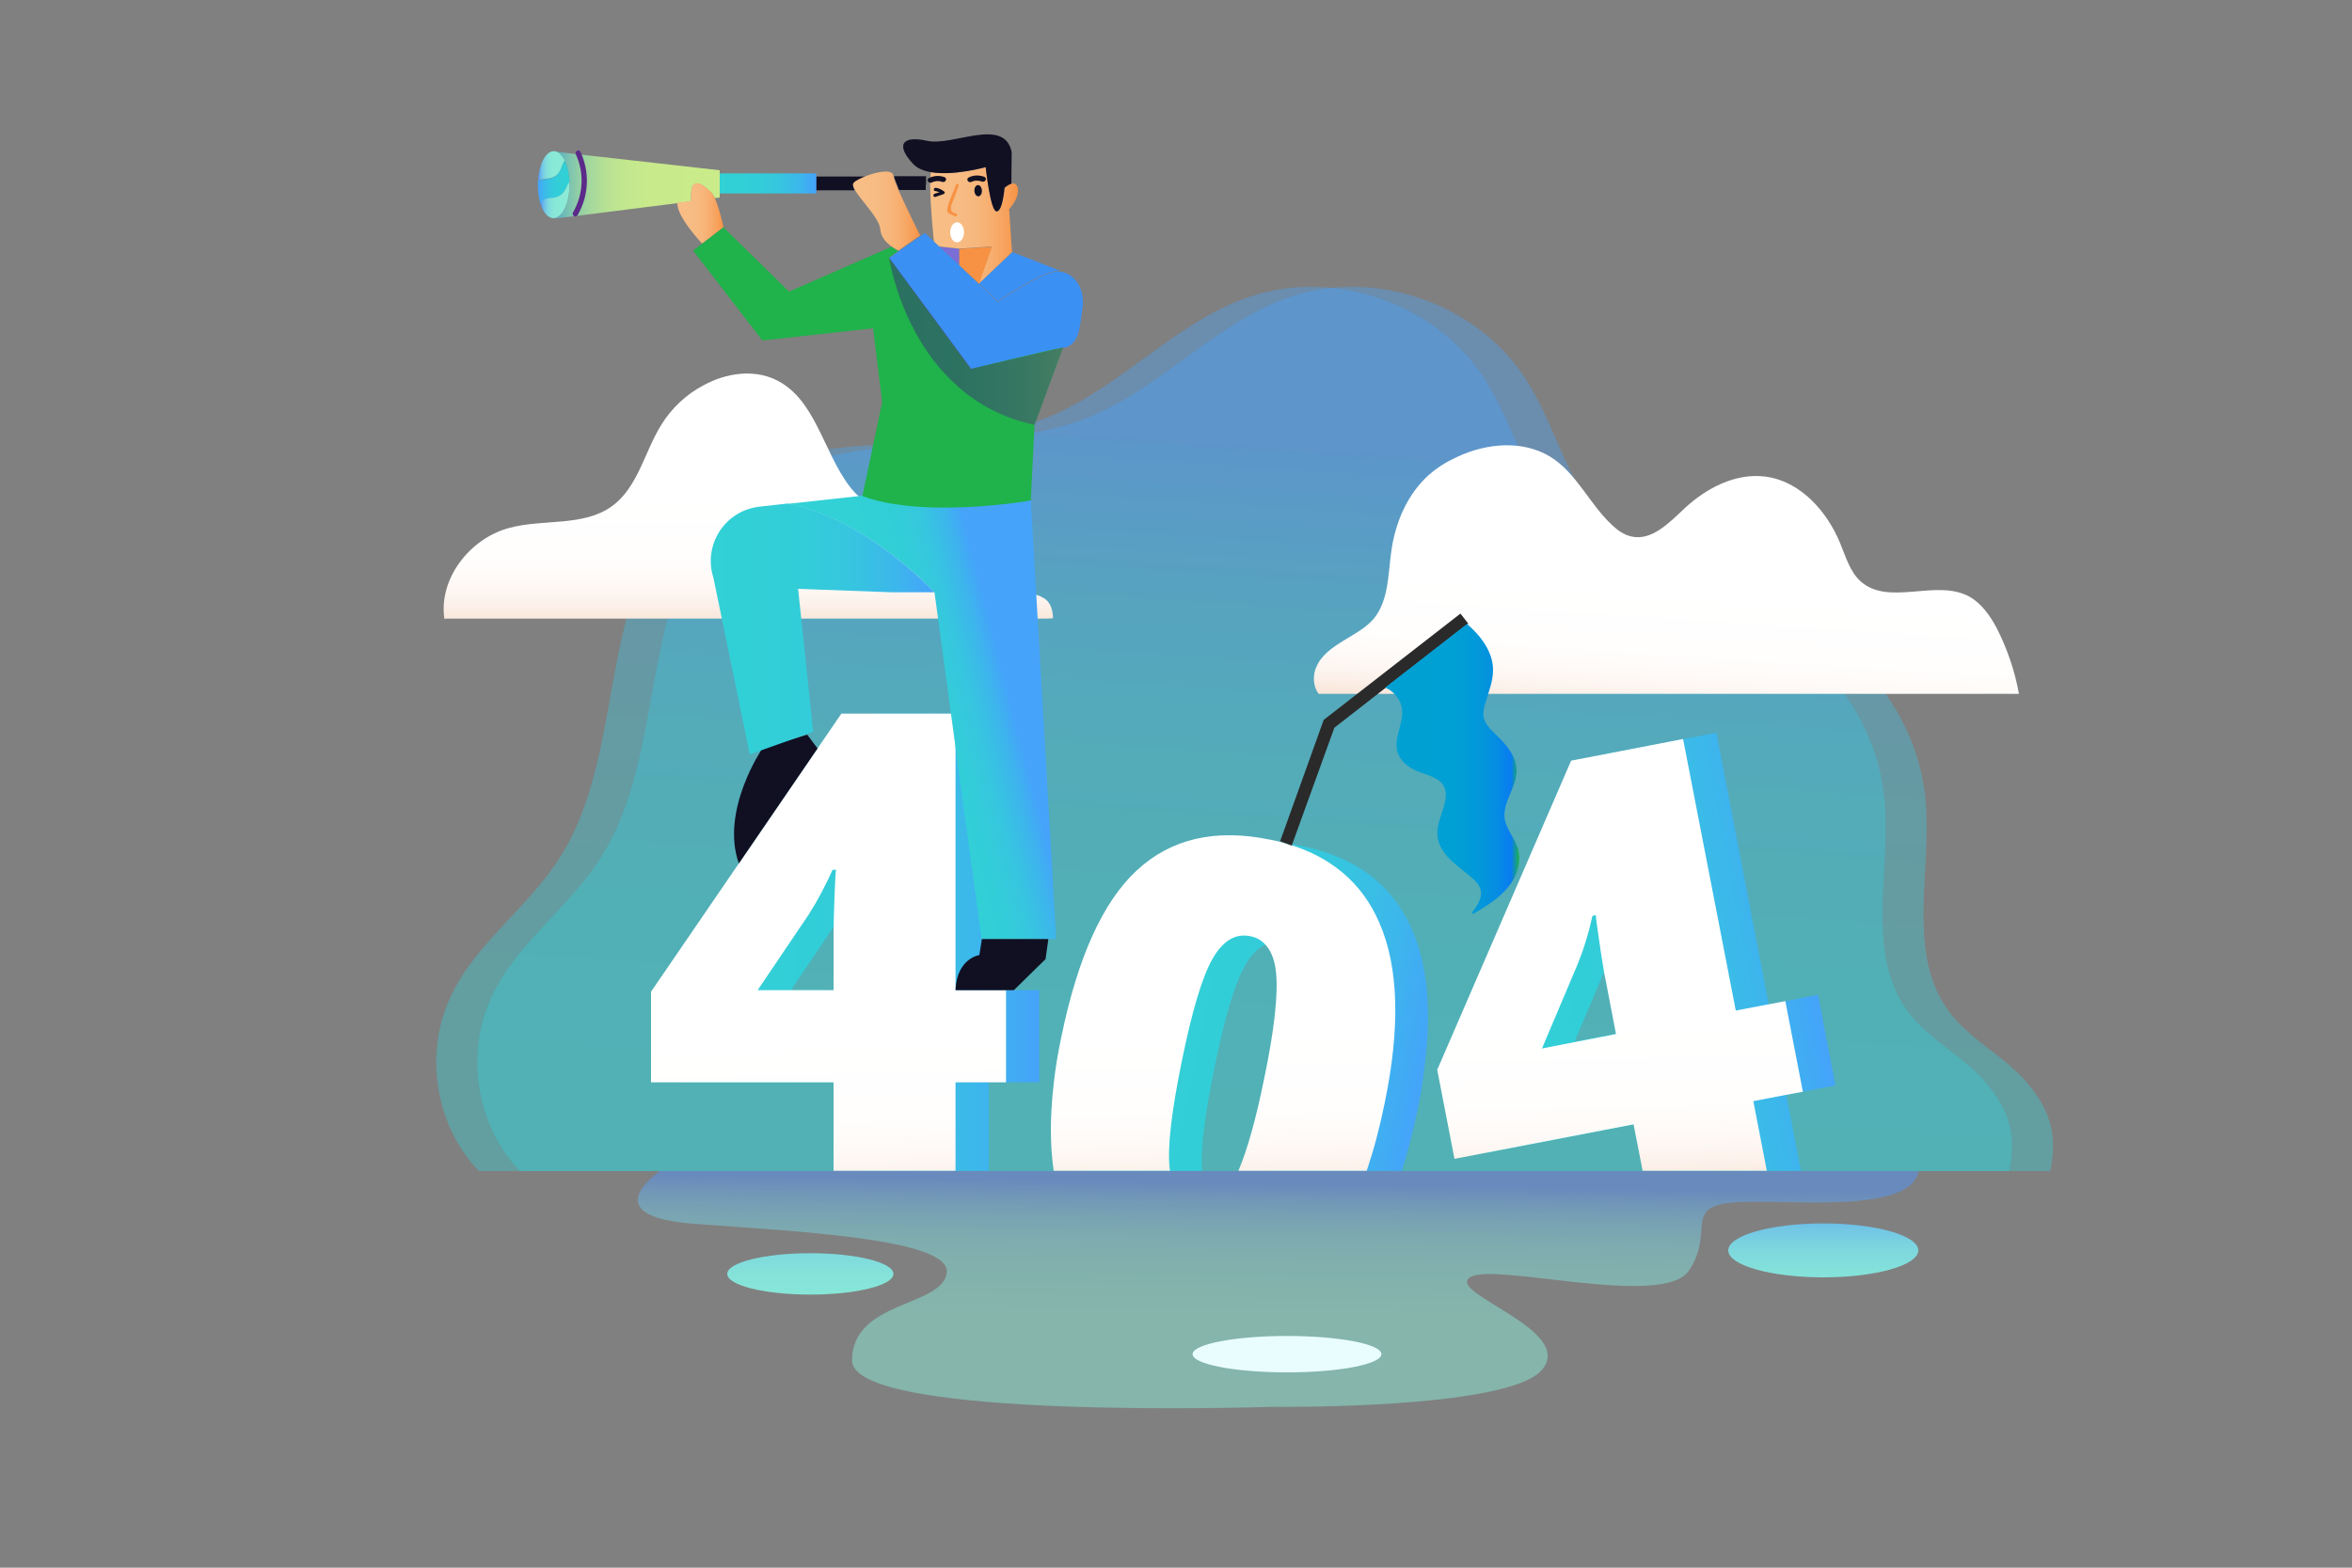 <?xml version="1.0" encoding="utf-8"?>
<!-- Generator: Adobe Illustrator 23.0.0, SVG Export Plug-In . SVG Version: 6.00 Build 0)  -->
<svg version="1.1" xmlns="http://www.w3.org/2000/svg" xmlns:xlink="http://www.w3.org/1999/xlink" x="0px" y="0px"
	 viewBox="0 0 750 500" style="enable-background:new 0 0 750 500;" xml:space="preserve">
<rect x="0" y="0" width="750" height="500" fill="#808080" stroke="none"/>
<style type="text/css">
	.st0{fill:#FFC107;}
	.st1{fill:#20b24b;}
	.st2{fill:#F15330;}
	.st3{opacity:0.37;fill:url(#SVGID_1_);}
	.st4{opacity:0.37;fill:url(#SVGID_2_);}
	.st5{fill:url(#SVGID_3_);}
	.st6{fill:url(#SVGID_4_);}
	.st7{fill:url(#SVGID_5_);}
	.st8{fill:url(#SVGID_6_);}
	.st9{fill:url(#SVGID_7_);}
	.st10{fill:url(#SVGID_8_);}
	.st11{fill:url(#SVGID_9_);}
	.st12{fill:#111023;}
	.st13{fill:url(#SVGID_10_);}
	.st14{fill:url(#SVGID_11_);}
	.st15{fill:url(#SVGID_12_);}
	.st16{fill:url(#SVGID_13_);}
	.st17{fill:url(#SVGID_14_);}
	.st18{fill:url(#SVGID_15_);}
	.st19{fill:url(#SVGID_16_);}
	.st20{fill:#5B2B89;}
	.st21{fill:url(#SVGID_17_);}
	.st22{fill:#3B90F4;}
	.st23{fill:url(#SVGID_18_);}
	.st24{opacity:0.38;fill:url(#SVGID_19_);}
	.st25{fill:url(#SVGID_20_);}
	.st26{fill:#F79244;}
	.st27{fill:#FFFFFF;}
	.st28{opacity:0.5;fill:url(#SVGID_21_);}
	.st29{fill:url(#SVGID_22_);}
	.st30{fill:url(#SVGID_23_);}
	.st31{fill:#E9FDFF;}
	.st32{fill:url(#SVGID_24_);}
	.st33{fill:url(#SVGID_25_);}
	.st34{fill:#2A2A2A;}
	.st35{fill:url(#SVGID_26_);}
</style>
<g id="BACKGROUND">
	<rect x="-166.6" y="146.6" class="st0" width="42.7" height="42.7"/>
	<rect x="-166.6" y="206.4" class="st1" width="42.7" height="42.7"/>
	<rect x="-166.6" y="265.9" class="st2" width="42.7" height="42.7"/>
</g>
<g id="OBJECTS">
	<g>
		<linearGradient id="SVGID_1_" gradientUnits="userSpaceOnUse" x1="387.916" y1="387.463" x2="404.096" y2="143.149">
			<stop  offset="0" style="stop-color:#31D1D6"/>
			<stop  offset="0.373" style="stop-color:#32CED8"/>
			<stop  offset="0.618" style="stop-color:#36C6DF"/>
			<stop  offset="0.824" style="stop-color:#3CB7EB"/>
			<stop  offset="1" style="stop-color:#45A3FA"/>
		</linearGradient>
		<path class="st3" d="M204.2,373.5h-51.5c-13.8-14.3-17.5-37.1-9.2-55.2c7.8-17.2,24.7-28.6,34.9-44.6
			c21.8-34,11.3-84.8,40.8-112.3c14.8-13.8,36.1-17.7,56.2-19.3c20.1-1.6,40.9-1.6,59.6-9.4c23-9.7,40.3-30.4,63.9-38.2
			c26.6-8.8,58.3,2.2,73.9,25.4c9.7,14.6,13.4,32.9,24.9,46.1c18.6,21.4,51.3,23,74.4,39.3c15.9,11.2,26.6,29.4,28.7,48.7
			c2.5,23.3-6.4,49.8,7.6,68.6c6.8,9.2,17.9,14.3,25.2,23.1c7.3,8.7,9.4,16.7,7.1,27.8H204.2z"/>
		<linearGradient id="SVGID_2_" gradientUnits="userSpaceOnUse" x1="401.074" y1="387.463" x2="417.253" y2="143.149">
			<stop  offset="0" style="stop-color:#31D1D6"/>
			<stop  offset="0.373" style="stop-color:#32CED8"/>
			<stop  offset="0.618" style="stop-color:#36C6DF"/>
			<stop  offset="0.824" style="stop-color:#3CB7EB"/>
			<stop  offset="1" style="stop-color:#45A3FA"/>
		</linearGradient>
		<path class="st4" d="M217.3,373.5h-51.5c-13.8-14.3-17.5-37.1-9.2-55.2c7.8-17.2,24.7-28.6,34.9-44.6
			c21.8-34,11.3-84.8,40.8-112.3c14.8-13.8,36.1-17.7,56.2-19.3s40.9-1.6,59.6-9.4c23-9.7,40.3-30.4,63.9-38.2
			c26.6-8.8,58.3,2.2,73.9,25.4c9.7,14.6,13.4,32.9,24.9,46.1c18.6,21.4,51.3,23,74.4,39.3c15.9,11.2,26.6,29.4,28.7,48.7
			c2.5,23.3-6.4,49.8,7.6,68.6c6.8,9.2,17.9,14.3,25.2,23.1c7.3,8.7,9.4,16.7,7.1,27.8H217.3z"/>
	</g>
	<linearGradient id="SVGID_3_" gradientUnits="userSpaceOnUse" x1="238.67" y1="197.966" x2="238.67" y2="155.36">
		<stop  offset="0" style="stop-color:#F9E6D9"/>
		<stop  offset="0.121" style="stop-color:#FCF1EA"/>
		<stop  offset="0.27" style="stop-color:#FEF9F6"/>
		<stop  offset="0.475" style="stop-color:#FFFEFD"/>
		<stop  offset="1" style="stop-color:#FFFFFF"/>
	</linearGradient>
	<path class="st5" d="M335.8,197.2l-2.1,0.1H142.2l-0.5,0.1c-1.9-12.7,8-25.6,20.6-29c10.9-3,23.7-0.3,32.9-7
		c8.2-6,10.3-17.2,15.6-25.8c3.3-5.4,8.1-9.9,13.7-12.8c7-3.8,15.7-5.1,22.8-1.7c12.7,6,15.1,22.8,23.6,34c1.9,2.5,4.3,4.8,7.3,5.7
		c2.8,0.8,5.8,0.2,8.6-0.3c9.4-1.7,20.6-1.5,26.4,6c2.7,3.5,3.7,8.1,5.2,12.3c1.5,4.2,4,8.5,8.2,10c2,0.7,4.3,0.7,6.1,1.9
		C335,191.9,335.7,194.5,335.8,197.2z"/>
	<linearGradient id="SVGID_4_" gradientUnits="userSpaceOnUse" x1="530.774" y1="227.875" x2="533.47" y2="186.347">
		<stop  offset="0" style="stop-color:#F9E6D9"/>
		<stop  offset="0.121" style="stop-color:#FCF1EA"/>
		<stop  offset="0.27" style="stop-color:#FEF9F6"/>
		<stop  offset="0.475" style="stop-color:#FFFEFD"/>
		<stop  offset="1" style="stop-color:#FFFFFF"/>
	</linearGradient>
	<path class="st6" d="M643.8,221.3H420.5c-1.8-2.3-2-6-0.7-8.7c1.6-3.7,5.1-6.1,8.5-8.2c3.4-2.1,7.1-4,9.7-7
		c4.9-5.9,4.6-14.3,5.7-21.9c1.3-9,5.1-17.9,11.9-24c2.7-2.4,5.8-4.3,9.1-5.8c9.4-4.4,20.9-5.4,29.7,0c8.4,5.2,12.5,15.2,19.8,21.9
		c1.7,1.6,3.7,3,6,3.5c6.5,1.5,12.1-4.4,17-9c7-6.5,16.3-11.3,25.7-10.1c11.1,1.4,19.7,11,23.9,21.3c1.8,4.3,3.1,9.1,6.6,12.2
		c9,7.9,24.1-1,34.6,4.8c3.9,2.2,6.6,6.1,8.7,10C640,206.8,642.5,214,643.8,221.3z"/>
	<g>
		<linearGradient id="SVGID_5_" gradientUnits="userSpaceOnUse" x1="218.258" y1="300.516" x2="331.393" y2="300.516">
			<stop  offset="0" style="stop-color:#31D1D6"/>
			<stop  offset="0.373" style="stop-color:#32CED8"/>
			<stop  offset="0.618" style="stop-color:#36C6DF"/>
			<stop  offset="0.824" style="stop-color:#3CB7EB"/>
			<stop  offset="1" style="stop-color:#45A3FA"/>
		</linearGradient>
		<path class="st7" d="M331.4,345.2h-16.1v28.2h-38.9v-28.2h-58.2v-28.9l60.7-88.7h36.4v88.2h16.1V345.2z M276.4,315.8v-17
			c0-3.2,0.1-7.5,0.3-12.9c0.2-5.4,0.4-8.3,0.5-8.5h-1.1c-2.3,5.1-4.8,9.9-7.7,14.4l-16.2,24H276.4z"/>
		<linearGradient id="SVGID_6_" gradientUnits="userSpaceOnUse" x1="265.23" y1="383.051" x2="264.152" y2="328.04">
			<stop  offset="0" style="stop-color:#F9E6D9"/>
			<stop  offset="0.121" style="stop-color:#FCF1EA"/>
			<stop  offset="0.27" style="stop-color:#FEF9F6"/>
			<stop  offset="0.475" style="stop-color:#FFFEFD"/>
			<stop  offset="1" style="stop-color:#FFFFFF"/>
		</linearGradient>
		<path class="st8" d="M320.8,345.2h-16.1v28.2h-38.9v-28.2h-58.2v-28.9l60.7-88.7h36.4v88.2h16.1V345.2z M265.8,315.8v-17
			c0-3.2,0.1-7.5,0.3-12.9c0.2-5.4,0.4-8.3,0.5-8.5h-1.1c-2.3,5.1-4.8,9.9-7.7,14.4l-16.2,24H265.8z"/>
	</g>
	<g>
		
			<linearGradient id="SVGID_7_" gradientUnits="userSpaceOnUse" x1="462.038" y1="311.103" x2="575.176" y2="311.103" gradientTransform="matrix(0.982 -0.19 0.19 0.982 -47.317 104.322)">
			<stop  offset="0" style="stop-color:#31D1D6"/>
			<stop  offset="0.373" style="stop-color:#32CED8"/>
			<stop  offset="0.618" style="stop-color:#36C6DF"/>
			<stop  offset="0.824" style="stop-color:#3CB7EB"/>
			<stop  offset="1" style="stop-color:#45A3FA"/>
		</linearGradient>
		<path class="st9" d="M585.3,346.2l-5.6-28.9l-10.4,2l-5.3,1l-16.7-86.6l-35.8,6.9l-42.7,98.6l5.5,28.4l57.1-11l3.3,16.8h39.6
			l-4.7-24.2l5.3-1L585.3,346.2z M515.3,329.7l-13.2,2.5l9.4-22.2l1.9-4.5c2-4.9,3.6-10.1,4.8-15.6l1.1-0.2
			c-0.1,0.3,0.3,3.1,1.1,8.5c0.8,5.4,1.5,9.6,2.1,12.8l3.2,16.7L515.3,329.7z"/>
		<linearGradient id="SVGID_8_" gradientUnits="userSpaceOnUse" x1="517.233" y1="378.11" x2="516.154" y2="323.098">
			<stop  offset="0" style="stop-color:#F9E6D9"/>
			<stop  offset="0.121" style="stop-color:#FCF1EA"/>
			<stop  offset="0.27" style="stop-color:#FEF9F6"/>
			<stop  offset="0.475" style="stop-color:#FFFEFD"/>
			<stop  offset="1" style="stop-color:#FFFFFF"/>
		</linearGradient>
		<path class="st10" d="M574.9,348.2l-5.6-28.9l-15.8,3l-16.8-86.6l-25.3,4.9l-10.4,2l-42.7,98.6l5.5,28.4l10.4-2l46.7-9l2.9,14.8
			h39.6l-4.3-22.2l10.4-2L574.9,348.2z M511.5,310.1c0.2,1.1,0.4,2.1,0.6,3l3.2,16.7l-23.6,4.6l11.3-26.7c2-4.9,3.6-10.1,4.8-15.6
			l1.1-0.2c-0.1,0.3,0.3,3.1,1.1,8.5C510.5,304.2,511.1,307.4,511.5,310.1z"/>
	</g>
	<g id="XMLID_2_">
		<g>
			<linearGradient id="SVGID_9_" gradientUnits="userSpaceOnUse" x1="290.256" y1="231.047" x2="322.256" y2="222.777">
				<stop  offset="0" style="stop-color:#31D1D6"/>
				<stop  offset="0.373" style="stop-color:#32CED8"/>
				<stop  offset="0.618" style="stop-color:#36C6DF"/>
				<stop  offset="0.824" style="stop-color:#3CB7EB"/>
				<stop  offset="1" style="stop-color:#45A3FA"/>
			</linearGradient>
			<path class="st11" d="M336.8,299.5l-23.8,0L298,189c0,0-21.8-23.8-46.8-28.3l23.8-2.6l53.7,1.5L336.8,299.5z"/>
			<path class="st12" d="M243.1,238.7c0,0-13.5,19.8-7.5,36.7l25.1-36.7l-3.3-4.4L243.1,238.7z"/>
			<path class="st12" d="M313.1,299.5l-0.8,5.1c0,0-7.2,1-7.6,11.2h18.6l10.1-9.9l0.9-6.4H313.1z"/>
			<linearGradient id="SVGID_10_" gradientUnits="userSpaceOnUse" x1="226.738" y1="200.654" x2="297.978" y2="200.654">
				<stop  offset="0" style="stop-color:#31D1D6"/>
				<stop  offset="0.373" style="stop-color:#32CED8"/>
				<stop  offset="0.618" style="stop-color:#36C6DF"/>
				<stop  offset="0.824" style="stop-color:#3CB7EB"/>
				<stop  offset="1" style="stop-color:#45A3FA"/>
			</linearGradient>
			<path class="st13" d="M284.3,188.9l-29.8-1.1l4.8,45.6l-20.2,7.2l-11.6-56.3c-3.4-10.5,3.7-21.5,14.7-22.7l8.9-1h0
				c25,4.5,46.8,28.3,46.8,28.3L284.3,188.9z"/>
		</g>
		<g>
			<linearGradient id="SVGID_11_" gradientUnits="userSpaceOnUse" x1="177.138" y1="58.975" x2="229.514" y2="58.975">
				<stop  offset="0" style="stop-color:#51ADC6"/>
				<stop  offset="6.081700e-03" style="stop-color:#55AFC4"/>
				<stop  offset="6.631500e-02" style="stop-color:#74BFB5"/>
				<stop  offset="0.133" style="stop-color:#8FCDA7"/>
				<stop  offset="0.21" style="stop-color:#A5D89D"/>
				<stop  offset="0.3" style="stop-color:#B6E094"/>
				<stop  offset="0.411" style="stop-color:#C1E78E"/>
				<stop  offset="0.567" style="stop-color:#C8EA8B"/>
				<stop  offset="1" style="stop-color:#CAEB8A"/>
			</linearGradient>
			<path class="st14" d="M229.5,61.7V63l-1.6,0.2c-0.4-0.9-0.9-1.6-1.3-2c-2.2-1.9-3.7-3.3-5.2-2.4c-1.2,0.7-1.1,3.9-1,5.4l-4.4,0.6
				l-38.9,4.9l0-0.1c2.5-0.6,4.5-5.1,4.5-10.6c0-5.4-1.9-9.9-4.4-10.6l52.3,5.9v1.1V61.7z"/>
			<linearGradient id="SVGID_12_" gradientUnits="userSpaceOnUse" x1="180.051" y1="52.92" x2="171.576" y2="52.92">
				<stop  offset="0" style="stop-color:#8AEBD6"/>
				<stop  offset="0.462" style="stop-color:#89E9D7"/>
				<stop  offset="0.628" style="stop-color:#84E2DA"/>
				<stop  offset="0.746" style="stop-color:#7DD7DE"/>
				<stop  offset="0.842" style="stop-color:#72C6E5"/>
				<stop  offset="0.923" style="stop-color:#64B0EE"/>
				<stop  offset="0.994" style="stop-color:#5395F9"/>
				<stop  offset="1" style="stop-color:#5193FA"/>
			</linearGradient>
			<path class="st15" d="M180.1,51.2c-0.1,0.2-0.2,0.3-0.3,0.5c-0.6,1.1-0.8,2.3-1.5,3.3c-0.5,0.7-1.2,1.3-2.1,1.6
				c-0.9,0.3-1.8,0.4-2.8,0.5c-0.6,0.1-1.3,0.2-1.8,0.5c0.3-5.2,2.3-9.2,4.9-9.4l0.8,0.1C178.3,48.6,179.3,49.7,180.1,51.2z"/>
			<linearGradient id="SVGID_13_" gradientUnits="userSpaceOnUse" x1="181.601" y1="57.992" x2="171.53" y2="57.992">
				<stop  offset="0" style="stop-color:#31D1D6"/>
				<stop  offset="0.373" style="stop-color:#32CED8"/>
				<stop  offset="0.618" style="stop-color:#36C6DF"/>
				<stop  offset="0.824" style="stop-color:#3CB7EB"/>
				<stop  offset="1" style="stop-color:#45A3FA"/>
			</linearGradient>
			<path class="st16" d="M181.6,58.1C181.6,58.1,181.6,58.1,181.6,58.1c-0.7,0.9-1,2-1.6,2.9c-0.7,1-1.8,1.8-3,2.1
				c-1.1,0.3-2.3,0.1-3.4,0.6c-0.5,0.3-0.9,0.7-1.3,1.2c-0.5-1.7-0.8-3.7-0.8-5.9c0-0.5,0-0.9,0-1.3c0.6-0.3,1.2-0.4,1.8-0.5
				c0.9-0.1,1.9-0.2,2.8-0.5c0.8-0.3,1.6-0.9,2.1-1.6c0.7-1,1-2.2,1.5-3.3c0.1-0.2,0.2-0.3,0.3-0.5
				C180.9,52.9,181.5,55.4,181.6,58.1z"/>
			<linearGradient id="SVGID_14_" gradientUnits="userSpaceOnUse" x1="181.62" y1="63.839" x2="172.36" y2="63.839">
				<stop  offset="0" style="stop-color:#8AEBD6"/>
				<stop  offset="0.462" style="stop-color:#89E9D7"/>
				<stop  offset="0.628" style="stop-color:#84E2DA"/>
				<stop  offset="0.746" style="stop-color:#7DD7DE"/>
				<stop  offset="0.842" style="stop-color:#72C6E5"/>
				<stop  offset="0.923" style="stop-color:#64B0EE"/>
				<stop  offset="0.994" style="stop-color:#5395F9"/>
				<stop  offset="1" style="stop-color:#5193FA"/>
			</linearGradient>
			<path class="st17" d="M181.6,58.9c0,5.5-2,10-4.5,10.6c-0.2,0-0.4,0.1-0.6,0.1c-1.8,0-3.3-1.9-4.2-4.8c0.3-0.5,0.7-0.9,1.3-1.2
				c1-0.5,2.2-0.4,3.4-0.6c1.2-0.3,2.3-1,3-2.1c0.6-0.9,0.9-2,1.5-2.8c0,0,0,0,0-0.1C181.6,58.3,181.6,58.6,181.6,58.9z"/>
			<path class="st12" d="M260.3,56.3H276c-1.6,0.7-3,1.4-3.7,2c-0.5,0.5-0.3,1.3,0.3,2.4h-12.4V56.3z"/>
			<path class="st12" d="M295.2,58.9v1.7h-8.5c-0.8-1.9-1.4-3.5-1.6-4.4h10.2V58.9z"/>
			<linearGradient id="SVGID_15_" gradientUnits="userSpaceOnUse" x1="229.514" y1="58.465" x2="260.313" y2="58.465">
				<stop  offset="0" style="stop-color:#31D1D6"/>
				<stop  offset="0.373" style="stop-color:#32CED8"/>
				<stop  offset="0.618" style="stop-color:#36C6DF"/>
				<stop  offset="0.824" style="stop-color:#3CB7EB"/>
				<stop  offset="1" style="stop-color:#45A3FA"/>
			</linearGradient>
			<polygon class="st18" points="260.3,60.7 260.3,61.7 229.5,61.7 229.5,55.3 260.3,55.3 260.3,56.3 			"/>
			<linearGradient id="SVGID_16_" gradientUnits="userSpaceOnUse" x1="216.043" y1="68.1" x2="230.731" y2="68.1">
				<stop  offset="0" style="stop-color:#F7BE86"/>
				<stop  offset="0.329" style="stop-color:#F7BC83"/>
				<stop  offset="0.545" style="stop-color:#F7B67B"/>
				<stop  offset="0.728" style="stop-color:#F7AC6C"/>
				<stop  offset="0.891" style="stop-color:#F79E57"/>
				<stop  offset="1" style="stop-color:#F79244"/>
			</linearGradient>
			<path class="st19" d="M230.7,72.5l-6.8,5.2c0,0-8.2-8.6-7.9-13l4.4-0.6c-0.1-1.5-0.2-4.7,1-5.4c1.5-0.9,3,0.6,5.2,2.4
				c0.4,0.4,0.9,1.1,1.3,2C229.5,66.6,230.7,72.5,230.7,72.5z"/>
			<path class="st20" d="M185.1,48.4c-0.5-1-1.9-0.1-1.5,0.8c2.8,6.1,2.4,12.8-0.9,18.6c-0.5,0.9,0.9,1.8,1.5,0.8
				C187.8,62.3,188.1,55,185.1,48.4z"/>
		</g>
		<g>
			<linearGradient id="SVGID_17_" gradientUnits="userSpaceOnUse" x1="302.798" y1="79.327" x2="302.312" y2="96.995">
				<stop  offset="0" style="stop-color:#7B6ED6"/>
				<stop  offset="0.48" style="stop-color:#796DD5"/>
				<stop  offset="0.653" style="stop-color:#7268D0"/>
				<stop  offset="0.777" style="stop-color:#6760C9"/>
				<stop  offset="0.876" style="stop-color:#5655BE"/>
				<stop  offset="0.961" style="stop-color:#4047B0"/>
				<stop  offset="1" style="stop-color:#333EA8"/>
			</linearGradient>
			<polygon class="st21" points="305.9,79.4 305.9,84.6 299.6,78.7 			"/>
			<path class="st22" d="M305.9,84.6l6.3,6l6,5.7c0,0,13.8-9.6,19.1-9.7c0.4,0,0.7,0,1.1,0.1c4.7,0.7,7.6,6.1,6.8,11.4
				c-0.9,5.6-0.7,11.9-6.2,12.9c-5.4,1-29.3,6.8-29.3,6.8l-26.2-35.5l3.1-2.2l6.9-4.8l1.4-1l3,2.8l1.7,1.6L305.9,84.6z"/>
			<path class="st22" d="M322.8,80.4l15.6,6.1c-0.4-0.1-0.7-0.1-1.1-0.1c-5.3,0.1-19.1,9.7-19.1,9.7l-6-5.7L322.8,80.4z"/>
			<path class="st1" d="M339,110.8l-9.1,24.7l-1.2,24.1c0,0-1.1,0.2-2.9,0.5c-8.7,1.2-34.6,4.2-50.8-1.9l6.3-29.9l-2.9-23.6
				l-35.3,3.9L221,79.9l2.9-2.2l6.8-5.2L251.6,93l32.7-14.3c1.2,0.9,2.2,1.3,2.2,1.3l-3.1,2.2l26.2,35.5
				C309.7,117.6,333.6,111.8,339,110.8z"/>
			<linearGradient id="SVGID_18_" gradientUnits="userSpaceOnUse" x1="272.094" y1="67.378" x2="293.448" y2="67.378">
				<stop  offset="0" style="stop-color:#F7BE86"/>
				<stop  offset="0.329" style="stop-color:#F7BC83"/>
				<stop  offset="0.545" style="stop-color:#F7B67B"/>
				<stop  offset="0.728" style="stop-color:#F7AC6C"/>
				<stop  offset="0.891" style="stop-color:#F79E57"/>
				<stop  offset="1" style="stop-color:#F79244"/>
			</linearGradient>
			<path class="st23" d="M293.4,75.1l-6.9,4.8c0,0-1-0.4-2.2-1.3c-1.6-1.1-3.4-2.9-3.6-5.5c-0.3-3.5-6.1-9.1-8.1-12.5
				c-0.6-1.1-0.8-1.9-0.3-2.4c0.6-0.6,2-1.3,3.7-2c3.6-1.4,8.5-2.4,8.9-0.2c0,0.1,0,0.1,0,0.2c0.2,0.9,0.8,2.5,1.6,4.4
				C289.1,66.5,293.4,75.1,293.4,75.1z"/>
			<linearGradient id="SVGID_19_" gradientUnits="userSpaceOnUse" x1="283.494" y1="108.808" x2="339.007" y2="108.808">
				<stop  offset="0" style="stop-color:#3C0887"/>
				<stop  offset="0.323" style="stop-color:#3F0987"/>
				<stop  offset="0.534" style="stop-color:#470E87"/>
				<stop  offset="0.713" style="stop-color:#561588"/>
				<stop  offset="0.873" style="stop-color:#6B1F89"/>
				<stop  offset="1" style="stop-color:#822A8A"/>
			</linearGradient>
			<path class="st24" d="M329.9,135.5c-40-8.5-46.4-53.4-46.4-53.4l26.2,35.5l29.3-6.8L329.9,135.5z"/>
		</g>
		<g>
			<linearGradient id="SVGID_20_" gradientUnits="userSpaceOnUse" x1="296.64" y1="71.931" x2="324.699" y2="71.931">
				<stop  offset="0" style="stop-color:#F7BE86"/>
				<stop  offset="0.329" style="stop-color:#F7BC83"/>
				<stop  offset="0.545" style="stop-color:#F7B67B"/>
				<stop  offset="0.728" style="stop-color:#F7AC6C"/>
				<stop  offset="0.891" style="stop-color:#F79E57"/>
				<stop  offset="1" style="stop-color:#F79244"/>
			</linearGradient>
			<path class="st25" d="M322.5,58.6c0.8-0.2,1.7-0.1,2,1.3c0.8,3.1-2.7,6.8-2.7,6.8l0.9,13.7l-10.6,10.1l4.1-11.9l-10.4,0.7
				l-6.3-0.7l-1.7-1.6c0,0-1.2-11.4-1.2-18.1c0-1.5,0.1-2.8,0.2-3.7l0.1-0.3c7.3,1.2,17.5-1.6,17.5-1.6s1.4,13.9,3.4,14.1
				c1.9,0.2,2.6-7.5,2.6-7.5S321.4,58.9,322.5,58.6z"/>
			<path class="st12" d="M322.6,48.5l-0.1,10.1c-1.1,0.3-2.2,1.3-2.2,1.3s-0.6,7.8-2.6,7.5c-1.9-0.2-3.4-14.1-3.4-14.1
				s-10.2,2.9-17.5,1.6v0c-2.3-0.4-4.3-1.2-5.6-2.6c-5.6-5.9-3.7-9.2,4.4-7.4C303.7,46.8,320.3,37.1,322.6,48.5z"/>
			<polygon class="st26" points="316.3,78.7 312.2,90.5 305.9,84.6 305.9,79.4 			"/>
			<path class="st12" d="M296.2,56.8c1.6-0.8,3.3-0.9,5-0.3c1,0.4,0.3,1.9-0.8,1.5c-1.1-0.4-2.3-0.3-3.3,0.2
				C296.2,58.7,295.2,57.3,296.2,56.8z"/>
			
				<ellipse transform="matrix(0.999 -5.221754e-02 5.221754e-02 0.999 -2.751 16.363)" class="st12" cx="311.8" cy="60.8" rx="1.2" ry="1.8"/>
			<path class="st12" d="M313.9,56.4c-1.7-0.6-3.4-0.6-5,0.2c-1,0.5-0.1,1.9,0.9,1.4c1-0.5,2.2-0.5,3.3-0.1
				C314.2,58.3,314.9,56.8,313.9,56.4z"/>
			<path class="st26" d="M302.1,66.5c0.5-2.6,1.9-5.2,2.8-7.7c0.2-0.5,0.9-0.1,0.8,0.4c-0.6,1.6-1.1,3.1-1.7,4.7
				c-0.2,0.5-0.7,1.4-0.7,2c-0.2,2,0.7,1.8,1.7,2.3c0.5,0.2,0.1,1-0.4,0.8C303.3,68.3,301.7,68.3,302.1,66.5z"/>
			<path class="st12" d="M301.1,61.1c-0.8-0.6-1.7-1.1-2.7-1.2c-0.6-0.1-0.9,0.9-0.3,1c0.5,0.1,1,0.2,1.5,0.4
				c-0.5,0.2-1.1,0.3-1.6,0.5c-0.6,0.2-0.4,1.2,0.3,1c0.9-0.3,1.8-0.6,2.6-0.9C301.2,61.8,301.4,61.3,301.1,61.1z"/>
			<ellipse class="st27" cx="305.2" cy="74.1" rx="2.2" ry="3.2"/>
		</g>
	</g>
	<g>
		<linearGradient id="SVGID_21_" gradientUnits="userSpaceOnUse" x1="406.501" y1="451.889" x2="407.58" y2="377.462">
			<stop  offset="0" style="stop-color:#8AEBD6"/>
			<stop  offset="0.462" style="stop-color:#89E9D7"/>
			<stop  offset="0.628" style="stop-color:#84E2DA"/>
			<stop  offset="0.746" style="stop-color:#7DD7DE"/>
			<stop  offset="0.842" style="stop-color:#72C6E5"/>
			<stop  offset="0.923" style="stop-color:#64B0EE"/>
			<stop  offset="0.994" style="stop-color:#5395F9"/>
			<stop  offset="1" style="stop-color:#5193FA"/>
		</linearGradient>
		<path class="st28" d="M611.8,373.5H210.5c0,0-21.6,14.3,10.5,16.8c32.1,2.4,82.2,4.7,80.9,15.6c-1.2,10.9-30.2,8.8-30.2,28
			c0,19.3,133.7,14.8,133.7,14.8s75.5,1,86.3-11.8c10.8-12.8-30.4-24.4-23-29.5c7.5-5,61.8,10.1,69.9-2.2c8.1-12.2-1.6-20,13.3-21.6
			S609.2,388,611.8,373.5z"/>
		<linearGradient id="SVGID_22_" gradientUnits="userSpaceOnUse" x1="581.416" y1="447.112" x2="581.416" y2="381.584">
			<stop  offset="0" style="stop-color:#8AEBD6"/>
			<stop  offset="0.462" style="stop-color:#89E9D7"/>
			<stop  offset="0.628" style="stop-color:#84E2DA"/>
			<stop  offset="0.746" style="stop-color:#7DD7DE"/>
			<stop  offset="0.842" style="stop-color:#72C6E5"/>
			<stop  offset="0.923" style="stop-color:#64B0EE"/>
			<stop  offset="0.994" style="stop-color:#5395F9"/>
			<stop  offset="1" style="stop-color:#5193FA"/>
		</linearGradient>
		<ellipse class="st29" cx="581.4" cy="398.8" rx="30.3" ry="8.6"/>
		<linearGradient id="SVGID_23_" gradientUnits="userSpaceOnUse" x1="258.404" y1="447.112" x2="258.404" y2="381.584">
			<stop  offset="0" style="stop-color:#8AEBD6"/>
			<stop  offset="0.462" style="stop-color:#89E9D7"/>
			<stop  offset="0.628" style="stop-color:#84E2DA"/>
			<stop  offset="0.746" style="stop-color:#7DD7DE"/>
			<stop  offset="0.842" style="stop-color:#72C6E5"/>
			<stop  offset="0.923" style="stop-color:#64B0EE"/>
			<stop  offset="0.994" style="stop-color:#5395F9"/>
			<stop  offset="1" style="stop-color:#5193FA"/>
		</linearGradient>
		<ellipse class="st30" cx="258.4" cy="406.3" rx="26.5" ry="6.6"/>
		<ellipse class="st31" cx="410.4" cy="431.9" rx="30.1" ry="5.8"/>
	</g>
	<g>
		<g>
			
				<linearGradient id="SVGID_24_" gradientUnits="userSpaceOnUse" x1="360.808" y1="325.371" x2="466.16" y2="325.371" gradientTransform="matrix(0.98 0.2 -0.2 0.98 63.951 -75.186)">
				<stop  offset="0" style="stop-color:#31D1D6"/>
				<stop  offset="0.373" style="stop-color:#32CED8"/>
				<stop  offset="0.618" style="stop-color:#36C6DF"/>
				<stop  offset="0.824" style="stop-color:#3CB7EB"/>
				<stop  offset="1" style="stop-color:#45A3FA"/>
			</linearGradient>
			<path class="st32" d="M450.2,296.3c-6.2-14.1-17.8-22.9-34.8-26.4c-1.9-0.4-3.7-0.7-5.4-0.9c-15-1.9-27.4,1.7-37.1,10.7
				C362,289.8,354,307.6,348.8,333c-3.2,15.6-4.1,29-2.7,40.4h37.2c-0.5-6.6,0.8-17.5,3.9-32.6c3.3-16.3,6.6-27.3,9.9-33
				c1.9-3.3,4.1-5.5,6.5-6.6c1.7-0.8,3.6-1,5.6-0.5c4.8,1,7.5,4.9,8.2,11.6c0.7,6.8-0.5,18.1-3.8,33.9c-2.4,11.9-4.9,20.9-7.3,27.2
				H447c1.9-5.8,3.5-12.3,5-19.3c1-4.7,1.7-9.1,2.2-13.4C456.6,322.5,455.2,307.7,450.2,296.3z"/>
			<linearGradient id="SVGID_25_" gradientUnits="userSpaceOnUse" x1="390.773" y1="380.589" x2="389.694" y2="325.578">
				<stop  offset="0" style="stop-color:#F9E6D9"/>
				<stop  offset="0.121" style="stop-color:#FCF1EA"/>
				<stop  offset="0.27" style="stop-color:#FEF9F6"/>
				<stop  offset="0.475" style="stop-color:#FFFEFD"/>
				<stop  offset="1" style="stop-color:#FFFFFF"/>
			</linearGradient>
			<path class="st33" d="M439.8,294.2c-5.5-12.7-15.5-21.1-29.8-25.2c-1.6-0.5-3.3-0.9-5-1.2c-17.5-3.6-31.6-0.3-42.5,9.8
				c-10.9,10.1-18.9,27.9-24.1,53.3c-1.1,5.2-1.9,10.1-2.4,14.8c-1.2,10.3-1.2,19.6,0,27.7h37.1c0-0.2-0.1-0.5-0.1-0.7
				c-0.8-6.5,0.5-17.8,3.8-34c3.3-16.3,6.6-27.3,9.9-33c3.3-5.7,7.3-8.1,12-7.1c2,0.4,3.6,1.3,4.8,2.7c1.9,2,3,5,3.4,8.9
				c0.7,6.8-0.5,18.1-3.8,33.9c-2.7,13.3-5.5,23-8.2,29.3h40.9c2.2-6.4,4.1-13.5,5.7-21.4C446.6,327.6,446,308.3,439.8,294.2z"/>
		</g>
		<g>
			<polygon class="st34" points="468.2,198.9 467.9,199.1 441.8,219.4 425.5,232.1 411.9,269.7 408.2,268.3 422.1,229.6 
				465.7,195.7 			"/>
		</g>
		<linearGradient id="SVGID_26_" gradientUnits="userSpaceOnUse" x1="441.81" y1="245.285" x2="484.512" y2="245.285">
			<stop  offset="0" style="stop-color:#00A1D2"/>
			<stop  offset="0.515" style="stop-color:#009FD4"/>
			<stop  offset="0.7" style="stop-color:#0298D9"/>
			<stop  offset="0.833" style="stop-color:#058DE3"/>
			<stop  offset="0.939" style="stop-color:#097CF1"/>
			<stop  offset="1" style="stop-color:#20b24b"/>
		</linearGradient>
		<path class="st35" d="M480.7,283.2c-3,3.5-7,6-11,8.3l-0.3-0.5c1.6-2,3.2-4.4,2.8-6.9c-0.3-1.7-1.6-3.1-2.9-4.2
			c-2.2-1.9-4.6-3.6-6.7-5.6c-2.1-2-3.9-4.6-4.2-7.5c-0.4-3.8,1.6-7.4,2.4-11.1c0.3-1.5,0.4-3.1-0.2-4.5c-1.3-3.2-5.4-3.9-8.6-5.2
			c-2.9-1.2-5.6-3.3-6.4-6.3c-1.2-4.3,1.9-8.8,1.5-13.3c-0.3-3.1-2.5-5.9-5.4-7.1l26.1-20.3c4.4,3.8,8.3,8.9,8.3,14.7
			c0,3.7-1.5,7.2-2.5,10.7c-0.4,1.4-0.8,2.9-0.5,4.3c0.4,2.2,2.2,3.9,3.8,5.5c3.4,3.2,6.8,7.2,6.7,11.8c-0.1,5.2-4.5,9.9-3.8,15.1
			c0.5,3.3,3,6,4.1,9.1C485.4,274.8,483.7,279.7,480.7,283.2z"/>
	</g>
</g>
<g id="DESIGNED_BY_FREEPIK">
</g>
</svg>
